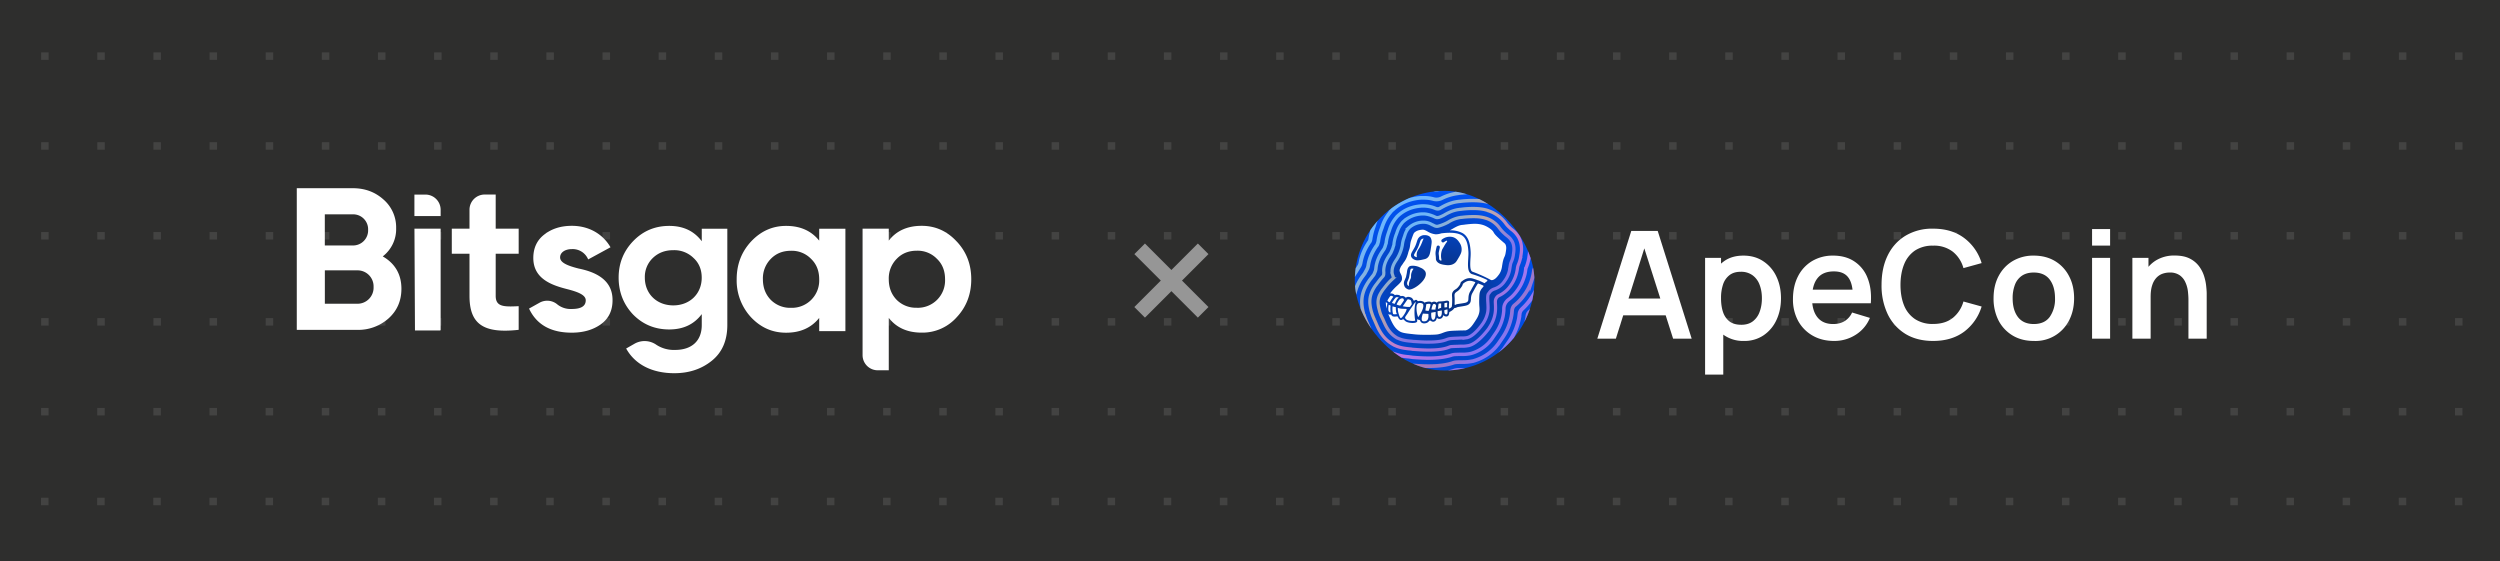 <svg fill="none" xmlns="http://www.w3.org/2000/svg" viewBox="0 0 668 150"><rect x="0" y="0" width="668" height="150" fill="#808080" stroke="none"/><g clip-path="url(#a)"><path fill="#2E2E2D" d="M0 0h668v150H0z"/><path fill-rule="evenodd" clip-rule="evenodd" d="M-182 14h-2v2h2v-2Zm15 0h-2v2h2v-2Zm13 0h2v2h-2v-2Zm17 0h-2v2h2v-2Zm13 0h2v2h-2v-2Zm17 0h-2v2h2v-2Zm13 0h2v2h-2v-2Zm17 0h-2v2h2v-2Zm13 0h2v2h-2v-2Zm17 0h-2v2h2v-2Zm13 0h2v2h-2v-2Zm17 0h-2v2h2v-2Zm13 0h2v2h-2v-2Zm17 0h-2v2h2v-2Zm13 0h2v2h-2v-2Zm17 0h-2v2h2v-2Zm13 0h2v2h-2v-2Zm17 0h-2v2h2v-2Zm13 0h2v2h-2v-2Zm17 0h-2v2h2v-2Zm13 0h2v2h-2v-2Zm17 0h-2v2h2v-2Zm13 0h2v2h-2v-2Zm17 0h-2v2h2v-2Zm13 0h2v2h-2v-2Zm17 0h-2v2h2v-2Zm13 0h2v2h-2v-2Zm17 0h-2v2h2v-2Zm13 0h2v2h-2v-2Zm17 0h-2v2h2v-2Zm13 0h2v2h-2v-2Zm17 0h-2v2h2v-2Zm13 0h2v2h-2v-2Zm17 0h-2v2h2v-2Zm13 0h2v2h-2v-2Zm17 0h-2v2h2v-2Zm13 0h2v2h-2v-2Zm17 0h-2v2h2v-2Zm13 0h2v2h-2v-2Zm17 0h-2v2h2v-2Zm13 0h2v2h-2v-2Zm17 0h-2v2h2v-2Zm13 0h2v2h-2v-2Zm17 0h-2v2h2v-2Zm13 0h2v2h-2v-2Zm17 0h-2v2h2v-2Zm13 0h2v2h-2v-2Zm17 0h-2v2h2v-2Zm13 0h2v2h-2v-2Zm17 0h-2v2h2v-2Zm13 0h2v2h-2v-2Zm17 0h-2v2h2v-2Zm13 0h2v2h-2v-2Zm17 0h-2v2h2v-2Zm13 0h2v2h-2v-2Zm17 0h-2v2h2v-2Zm13 0h2v2h-2v-2Zm17 0h-2v2h2v-2Zm13 0h2v2h-2v-2Zm17 0h-2v2h2v-2Zm13 0h2v2h-2v-2Zm17 0h-2v2h2v-2Zm13 0h2v2h-2v-2Zm17 0h-2v2h2v-2Zm13 0h2v2h-2v-2Zm17 0h-2v2h2v-2Zm13 0h2v2h-2v-2Zm17 0h-2v2h2v-2Zm13 0h2v2h-2v-2Zm17 0h-2v2h2v-2ZM-182 38h-2v2h2v-2Zm15 0h-2v2h2v-2Zm13 0h2v2h-2v-2Zm17 0h-2v2h2v-2Zm13 0h2v2h-2v-2Zm17 0h-2v2h2v-2Zm13 0h2v2h-2v-2Zm17 0h-2v2h2v-2Zm13 0h2v2h-2v-2Zm17 0h-2v2h2v-2Zm13 0h2v2h-2v-2Zm17 0h-2v2h2v-2Zm13 0h2v2h-2v-2Zm17 0h-2v2h2v-2Zm13 0h2v2h-2v-2Zm17 0h-2v2h2v-2Zm13 0h2v2h-2v-2Zm17 0h-2v2h2v-2Zm13 0h2v2h-2v-2Zm17 0h-2v2h2v-2Zm13 0h2v2h-2v-2Zm17 0h-2v2h2v-2Zm13 0h2v2h-2v-2Zm17 0h-2v2h2v-2Zm13 0h2v2h-2v-2Zm17 0h-2v2h2v-2Zm13 0h2v2h-2v-2Zm17 0h-2v2h2v-2Zm13 0h2v2h-2v-2Zm17 0h-2v2h2v-2Zm13 0h2v2h-2v-2Zm17 0h-2v2h2v-2Zm13 0h2v2h-2v-2Zm17 0h-2v2h2v-2Zm13 0h2v2h-2v-2Zm17 0h-2v2h2v-2Zm13 0h2v2h-2v-2Zm17 0h-2v2h2v-2Zm13 0h2v2h-2v-2Zm17 0h-2v2h2v-2Zm13 0h2v2h-2v-2Zm17 0h-2v2h2v-2Zm13 0h2v2h-2v-2Zm17 0h-2v2h2v-2Zm13 0h2v2h-2v-2Zm17 0h-2v2h2v-2Zm13 0h2v2h-2v-2Zm17 0h-2v2h2v-2Zm13 0h2v2h-2v-2Zm17 0h-2v2h2v-2Zm13 0h2v2h-2v-2Zm17 0h-2v2h2v-2Zm13 0h2v2h-2v-2Zm17 0h-2v2h2v-2Zm13 0h2v2h-2v-2Zm17 0h-2v2h2v-2Zm13 0h2v2h-2v-2Zm17 0h-2v2h2v-2Zm13 0h2v2h-2v-2Zm17 0h-2v2h2v-2Zm13 0h2v2h-2v-2Zm17 0h-2v2h2v-2Zm13 0h2v2h-2v-2Zm17 0h-2v2h2v-2Zm13 0h2v2h-2v-2Zm17 0h-2v2h2v-2Zm13 0h2v2h-2v-2Zm17 0h-2v2h2v-2Zm13 0h2v2h-2v-2Zm17 0h-2v2h2v-2ZM-184 62h2v2h-2v-2Zm15 0h2v2h-2v-2Zm17 0h-2v2h2v-2Zm13 0h2v2h-2v-2Zm17 0h-2v2h2v-2Zm13 0h2v2h-2v-2Zm17 0h-2v2h2v-2Zm13 0h2v2h-2v-2Zm17 0h-2v2h2v-2Zm13 0h2v2h-2v-2Zm17 0h-2v2h2v-2Zm13 0h2v2h-2v-2Zm17 0h-2v2h2v-2Zm13 0h2v2h-2v-2Zm17 0h-2v2h2v-2Zm13 0h2v2h-2v-2Zm17 0h-2v2h2v-2Zm13 0h2v2h-2v-2Zm17 0h-2v2h2v-2Zm13 0h2v2h-2v-2Zm17 0h-2v2h2v-2Zm13 0h2v2h-2v-2Zm17 0h-2v2h2v-2Zm13 0h2v2h-2v-2Zm17 0h-2v2h2v-2Zm13 0h2v2h-2v-2Zm17 0h-2v2h2v-2Zm13 0h2v2h-2v-2Zm17 0h-2v2h2v-2Zm13 0h2v2h-2v-2Zm17 0h-2v2h2v-2Zm13 0h2v2h-2v-2Zm17 0h-2v2h2v-2Zm13 0h2v2h-2v-2Zm17 0h-2v2h2v-2Zm13 0h2v2h-2v-2Zm17 0h-2v2h2v-2Zm13 0h2v2h-2v-2Zm17 0h-2v2h2v-2Zm13 0h2v2h-2v-2Zm17 0h-2v2h2v-2Zm13 0h2v2h-2v-2Zm17 0h-2v2h2v-2Zm13 0h2v2h-2v-2Zm17 0h-2v2h2v-2Zm13 0h2v2h-2v-2Zm17 0h-2v2h2v-2Zm13 0h2v2h-2v-2Zm17 0h-2v2h2v-2Zm13 0h2v2h-2v-2Zm17 0h-2v2h2v-2Zm13 0h2v2h-2v-2Zm17 0h-2v2h2v-2Zm13 0h2v2h-2v-2Zm17 0h-2v2h2v-2Zm13 0h2v2h-2v-2Zm17 0h-2v2h2v-2Zm13 0h2v2h-2v-2Zm17 0h-2v2h2v-2Zm13 0h2v2h-2v-2Zm17 0h-2v2h2v-2Zm13 0h2v2h-2v-2Zm17 0h-2v2h2v-2Zm13 0h2v2h-2v-2Zm17 0h-2v2h2v-2Zm13 0h2v2h-2v-2Zm17 0h-2v2h2v-2Zm13 0h2v2h-2v-2Zm17 0h-2v2h2v-2Zm13 0h2v2h-2v-2ZM-182 85h-2v2h2v-2Zm15 0h-2v2h2v-2Zm13 0h2v2h-2v-2Zm17 0h-2v2h2v-2Zm13 0h2v2h-2v-2Zm17 0h-2v2h2v-2Zm13 0h2v2h-2v-2Zm17 0h-2v2h2v-2Zm13 0h2v2h-2v-2Zm17 0h-2v2h2v-2Zm13 0h2v2h-2v-2Zm17 0h-2v2h2v-2Zm13 0h2v2h-2v-2Zm17 0h-2v2h2v-2Zm13 0h2v2h-2v-2Zm17 0h-2v2h2v-2Zm13 0h2v2h-2v-2Zm17 0h-2v2h2v-2Zm13 0h2v2h-2v-2Zm17 0h-2v2h2v-2Zm13 0h2v2h-2v-2Zm17 0h-2v2h2v-2Zm13 0h2v2h-2v-2Zm17 0h-2v2h2v-2Zm13 0h2v2h-2v-2Zm17 0h-2v2h2v-2Zm13 0h2v2h-2v-2Zm17 0h-2v2h2v-2Zm13 0h2v2h-2v-2Zm17 0h-2v2h2v-2Zm13 0h2v2h-2v-2Zm17 0h-2v2h2v-2Zm13 0h2v2h-2v-2Zm17 0h-2v2h2v-2Zm13 0h2v2h-2v-2Zm17 0h-2v2h2v-2Zm13 0h2v2h-2v-2Zm17 0h-2v2h2v-2Zm13 0h2v2h-2v-2Zm17 0h-2v2h2v-2Zm13 0h2v2h-2v-2Zm17 0h-2v2h2v-2Zm13 0h2v2h-2v-2Zm17 0h-2v2h2v-2Zm13 0h2v2h-2v-2Zm17 0h-2v2h2v-2Zm13 0h2v2h-2v-2Zm17 0h-2v2h2v-2Zm13 0h2v2h-2v-2Zm17 0h-2v2h2v-2Zm13 0h2v2h-2v-2Zm17 0h-2v2h2v-2Zm13 0h2v2h-2v-2Zm17 0h-2v2h2v-2Zm13 0h2v2h-2v-2Zm17 0h-2v2h2v-2Zm13 0h2v2h-2v-2Zm17 0h-2v2h2v-2Zm13 0h2v2h-2v-2Zm17 0h-2v2h2v-2Zm13 0h2v2h-2v-2Zm17 0h-2v2h2v-2Zm13 0h2v2h-2v-2Zm17 0h-2v2h2v-2Zm13 0h2v2h-2v-2Zm17 0h-2v2h2v-2Zm13 0h2v2h-2v-2Zm17 0h-2v2h2v-2Zm13 0h2v2h-2v-2Zm17 0h-2v2h2v-2Zm-1037 24h2v2h-2v-2Zm15 0h2v2h-2v-2Zm17 0h-2v2h2v-2Zm13 0h2v2h-2v-2Zm17 0h-2v2h2v-2Zm13 0h2v2h-2v-2Zm17 0h-2v2h2v-2Zm13 0h2v2h-2v-2Zm17 0h-2v2h2v-2Zm13 0h2v2h-2v-2Zm17 0h-2v2h2v-2Zm13 0h2v2h-2v-2Zm17 0h-2v2h2v-2Zm13 0h2v2h-2v-2Zm17 0h-2v2h2v-2Zm13 0h2v2h-2v-2Zm17 0h-2v2h2v-2Zm13 0h2v2h-2v-2Zm17 0h-2v2h2v-2Zm13 0h2v2h-2v-2Zm17 0h-2v2h2v-2Zm13 0h2v2h-2v-2Zm17 0h-2v2h2v-2Zm13 0h2v2h-2v-2Zm17 0h-2v2h2v-2Zm13 0h2v2h-2v-2Zm17 0h-2v2h2v-2Zm13 0h2v2h-2v-2Zm17 0h-2v2h2v-2Zm13 0h2v2h-2v-2Zm17 0h-2v2h2v-2Zm13 0h2v2h-2v-2Zm17 0h-2v2h2v-2Zm13 0h2v2h-2v-2Zm17 0h-2v2h2v-2Zm13 0h2v2h-2v-2Zm17 0h-2v2h2v-2Zm13 0h2v2h-2v-2Zm17 0h-2v2h2v-2Zm13 0h2v2h-2v-2Zm17 0h-2v2h2v-2Zm13 0h2v2h-2v-2Zm17 0h-2v2h2v-2Zm13 0h2v2h-2v-2Zm17 0h-2v2h2v-2Zm13 0h2v2h-2v-2Zm17 0h-2v2h2v-2Zm13 0h2v2h-2v-2Zm17 0h-2v2h2v-2Zm13 0h2v2h-2v-2Zm17 0h-2v2h2v-2Zm13 0h2v2h-2v-2Zm17 0h-2v2h2v-2Zm13 0h2v2h-2v-2Zm17 0h-2v2h2v-2Zm13 0h2v2h-2v-2Zm17 0h-2v2h2v-2Zm13 0h2v2h-2v-2Zm17 0h-2v2h2v-2Zm13 0h2v2h-2v-2Zm17 0h-2v2h2v-2Zm13 0h2v2h-2v-2Zm17 0h-2v2h2v-2Zm13 0h2v2h-2v-2Zm17 0h-2v2h2v-2Zm13 0h2v2h-2v-2Zm17 0h-2v2h2v-2Zm13 0h2v2h-2v-2Zm17 0h-2v2h2v-2Zm13 0h2v2h-2v-2Zm-1033 24h-2v2h2v-2Zm15 0h-2v2h2v-2Zm13 0h2v2h-2v-2Zm17 0h-2v2h2v-2Zm13 0h2v2h-2v-2Zm17 0h-2v2h2v-2Zm13 0h2v2h-2v-2Zm17 0h-2v2h2v-2Zm13 0h2v2h-2v-2Zm17 0h-2v2h2v-2Zm13 0h2v2h-2v-2Zm17 0h-2v2h2v-2Zm13 0h2v2h-2v-2Zm17 0h-2v2h2v-2Zm13 0h2v2h-2v-2Zm17 0h-2v2h2v-2Zm13 0h2v2h-2v-2Zm17 0h-2v2h2v-2Zm13 0h2v2h-2v-2Zm17 0h-2v2h2v-2Zm13 0h2v2h-2v-2Zm17 0h-2v2h2v-2Zm13 0h2v2h-2v-2Zm17 0h-2v2h2v-2Zm13 0h2v2h-2v-2Zm17 0h-2v2h2v-2Zm13 0h2v2h-2v-2Zm17 0h-2v2h2v-2Zm13 0h2v2h-2v-2Zm17 0h-2v2h2v-2Zm13 0h2v2h-2v-2Zm17 0h-2v2h2v-2Zm13 0h2v2h-2v-2Zm17 0h-2v2h2v-2Zm13 0h2v2h-2v-2Zm17 0h-2v2h2v-2Zm13 0h2v2h-2v-2Zm17 0h-2v2h2v-2Zm13 0h2v2h-2v-2Zm17 0h-2v2h2v-2Zm13 0h2v2h-2v-2Zm17 0h-2v2h2v-2Zm13 0h2v2h-2v-2Zm17 0h-2v2h2v-2Zm13 0h2v2h-2v-2Zm17 0h-2v2h2v-2Zm13 0h2v2h-2v-2Zm17 0h-2v2h2v-2Zm13 0h2v2h-2v-2Zm17 0h-2v2h2v-2Zm13 0h2v2h-2v-2Zm17 0h-2v2h2v-2Zm13 0h2v2h-2v-2Zm17 0h-2v2h2v-2Zm13 0h2v2h-2v-2Zm17 0h-2v2h2v-2Zm13 0h2v2h-2v-2Zm17 0h-2v2h2v-2Zm13 0h2v2h-2v-2Zm17 0h-2v2h2v-2Zm13 0h2v2h-2v-2Zm17 0h-2v2h2v-2Zm13 0h2v2h-2v-2Zm17 0h-2v2h2v-2Zm13 0h2v2h-2v-2Zm17 0h-2v2h2v-2Zm13 0h2v2h-2v-2Zm17 0h-2v2h2v-2Zm13 0h2v2h-2v-2Zm17 0h-2v2h2v-2Z" fill="#434342"/><path fill-rule="evenodd" clip-rule="evenodd" d="M107.26 77.16c0 3.2-1.14 5.84-3.42 7.9a12.14 12.14 0 0 1-8.42 3.08H79.3V50.29h14.98c3.26 0 5.97 1.03 8.2 3.03a9.83 9.83 0 0 1 3.37 7.63 9.2 9.2 0 0 1-3.58 7.56c3.3 1.9 4.99 4.81 4.99 8.65Zm-20.47-19.9v8.33h7.5a4.02 4.02 0 0 0 4.07-4.16 3.99 3.99 0 0 0-4.08-4.16H86.8Zm8.63 23.9a4.3 4.3 0 0 0 4.4-4.48 4.28 4.28 0 0 0-4.4-4.44H86.8v8.92h8.63ZM117.66 88.3h-6.78l-.14-27.2h7v27.03l-.08.16ZM110.73 57.74v-5.75h2.94a4.07 4.07 0 0 1 4.07 4.06v1.69h-7ZM154.6 71.75c3.97.81 9.13 2.7 9.07 8.49 0 2.75-1.03 4.92-3.15 6.43-2.06 1.46-4.67 2.22-7.76 2.22-5.6 0-9.4-2.16-11.4-6.44l2.87-1.6a4.2 4.2 0 0 1 4.75.54 5.7 5.7 0 0 0 3.78 1.17c2.5 0 3.75-.76 3.75-2.32 0-1.46-2.18-2.27-4.95-2.98-4.02-1.02-9.06-2.7-9.06-8.32 0-2.65.97-4.76 2.93-6.27 2-1.57 4.45-2.33 7.38-2.33 4.4 0 8.2 2.06 10.32 5.73l-5.97 3.25a4.48 4.48 0 0 0-4.35-2.76c-1.79 0-3.15.87-3.15 2.22 0 1.46 2.18 2.27 4.94 2.97ZM187.5 61.11h6.84v25.74c0 4.16-1.4 7.35-4.18 9.57-2.76 2.21-6.08 3.3-9.98 3.3-5.87 0-10.48-2.28-12.87-6.6l2.24-1.28a5.46 5.46 0 0 1 5.83.29 8.55 8.55 0 0 0 5.01 1.37c4.4 0 7.12-2.38 7.12-6.65v-2.92c-2.07 2.75-4.95 4.1-8.7 4.1-3.85 0-7.05-1.35-9.66-4-2.55-2.7-3.85-6-3.85-9.84 0-3.83 1.3-7.08 3.9-9.78 2.61-2.7 5.82-4.05 9.62-4.05 3.74 0 6.62 1.35 8.69 4.1v-3.35Zm-2.17 7.84a7.34 7.34 0 0 0-5.43-2.1c-2.22 0-4.02.7-5.48 2.1a7 7 0 0 0-2.12 5.24c0 4.33 3.2 7.41 7.6 7.41 4.4 0 7.6-3.08 7.6-7.4 0-2.11-.7-3.9-2.17-5.25ZM218.89 61.11h7v27.37h-7v-3.53c-2.12 2.65-5.05 3.95-8.85 3.95-3.64 0-6.73-1.35-9.34-4.1a14.46 14.46 0 0 1-3.86-10.17c0-4 1.3-7.35 3.86-10.11 2.6-2.76 5.7-4.16 9.34-4.16 3.8 0 6.73 1.3 8.85 3.94v-3.19Zm-7.55 21.14a7.3 7.3 0 0 0 7.55-7.62c0-2.22-.71-4.06-2.17-5.46a7.14 7.14 0 0 0-5.38-2.16c-2.17 0-3.96.7-5.38 2.16a7.4 7.4 0 0 0-2.11 5.46c0 2.22.7 4.05 2.12 5.51a7.3 7.3 0 0 0 5.37 2.11ZM255.61 64.5c2.61 2.76 3.91 6.11 3.91 10.12 0 4-1.3 7.4-3.9 10.16a12.27 12.27 0 0 1-9.34 4.1c-3.8 0-6.74-1.3-8.8-3.94v14h-2.94a4.05 4.05 0 0 1-4.06-4.04V61.1h7v3.19c2.06-2.65 5-3.95 8.8-3.95 3.63 0 6.78 1.4 9.33 4.17Zm-10.64 17.74a7.3 7.3 0 0 0 7.55-7.62c0-2.22-.7-4.06-2.17-5.46a7.14 7.14 0 0 0-5.38-2.17c-2.17 0-3.96.7-5.37 2.17a7.4 7.4 0 0 0-2.12 5.46c0 2.21.7 4.05 2.12 5.51a7.3 7.3 0 0 0 5.37 2.1ZM132.45 51.98h-2.94a4.06 4.06 0 0 0-4.06 4.05v5.07h-4.73v6.7h4.73v11.25c0 7.4 3.52 10.16 13.14 9.08v-6.32c-4.02.21-6.14.16-6.14-2.76V67.8h6.14v-6.7h-6.14v-9.12Z" fill="#fff"/><path d="m322.9 67.9-2.83-2.83-7.07 7.07-7.07-7.07-2.83 2.83 7.07 7.07-7.07 7.07 2.83 2.83L313 77.8l7.07 7.07 2.83-2.83-7.07-7.07 7.07-7.07Z" fill="#969696"/><g clip-path="url(#b)"><path d="M410 75a24 24 0 1 0-48 0 24 24 0 0 0 48 0Z" fill="url(#c)"/><path d="M402.32 67.5c-.1.6-.2.88-.36 1.19-.16.36-.31.75-.47 1.58l-.13.77v.03c-.05.34-.08.57-.2.96-.1.33-.29.88-.73 1.44-.36.47-.96 1.27-1.76 1.38-.07 0-.2 0-.28-.03a37.49 37.49 0 0 0-4.89-2.2c-.78-.23-.67-1.94-.6-3.44.06-.67.08-1.32.06-1.86-.1-1.91-.44-3.98-2.1-5a6.87 6.87 0 0 0-3.49-.77c.23-.1.47-.26.75-.41.73-.42 1.6-.93 2.5-1.04.3-.02.58-.05.86-.1 1.79-.2 3.34-.39 4.97.18.75.26 2.25 1.09 2.64 1.89.28.54.75.98 1.65 1.84l1.04.9c.33.26.38.34.49.52.3.62.2 1.27.05 2.17ZM394.07 75.34c.1.02.15.15.08.25-.24.37-.52.88-.86 1.48-.15.28-.3.57-.44.78-.44.75-.46 1.4-.49 1.88-.02.55-.05.78-.39.99-.25.18-.54.23-2.4.51-.34.05-.47.1-.6.18-.02.03-.07.03-.1.06-.1.05-.2-.06-.2-.16.02-.26.02-.6.02-1.03v-.08c0-.36 0-.67-.03-.9-.02-.47-.02-.68.1-.89.16-.25.3-.33.47-.46.29-.18.67-.42 1.22-1.2.3-.4.36-.64.41-.82.03-.08.03-.1.26-.28.23-.18.98-.75 1.94-.6.31.05.65.16 1 .29ZM386.65 83.92c-.05.05-.08.08-.16.08-.2 0-.34-.05-.41-.16-.18-.23-.16-.7-.13-.98l.8-.2c.05.43.08 1.03-.1 1.26ZM386.7 81.08c-.03.1-.03.23-.03.39v.59c-.26.08-.46.08-.72.08V81.47c0-.16 0-.4.02-.47.08 0 .16-.03.24-.05.15-.03.39-.08.51-.05 0 .05 0 .13-.02.18ZM385.25 83.69c-.03.41-.15.9-.54.98-.18.03-.26-.02-.31-.08-.26-.23-.29-.95-.26-1.47.18 0 .39-.03.65-.08.15-.02.3-.07.43-.1.03.2.06.47.03.75ZM385.07 82.24l-.85.31c.05-.33.1-.8.13-1.11.02-.2.07-.28.1-.31 0 0 .02-.03.05-.03h.05l.55-.02c-.03.26-.03.83-.03 1.16ZM383.67 81.98c-.05.13-.1.5-.13.75l-1.06-.02c.05-.34.16-.68.23-.93.1-.26.19-.47.29-.52.1-.05.34-.08.5.05.22.16.28.39.17.67ZM383.29 85.27c-.08.1-.19.18-.29.18-.13.02-.2-.03-.28-.08-.34-.31-.32-1.32-.29-1.81.44-.1.93-.18 1.17-.2 0 .38.02 1.44-.31 1.9ZM381.89 82.66c-.05.12-.1.25-.13.38-.13.06-.52 0-.9-.07l.25-1.69c.44-.12.96-.15 1.06-.02.18.18-.15 1.03-.28 1.4ZM381.4 85.5c-.21.26-.52.39-.96.36-.31 0-.41-.13-.47-.2-.23-.4 0-1.3.24-1.87l1.44.08c.03.1.03.23.03.36.03.44-.03.96-.28 1.27Z" fill="#fff"/><path d="M393.4 73.27c-1.32-.36-1.2-2.28-1.09-4.14.03-.65.08-1.27.05-1.79-.1-1.73-.39-3.62-1.78-4.47-1.5-.9-3.96-.7-5.46-.52a4.8 4.8 0 0 1-1.47.26 5.15 5.15 0 0 1-2.2-.75c-.47-.26-.88-.49-1.3-.49h-.05c-1.16.08-1.7.36-2.2.8-.12.1-.28.42-.77 1.84-.26.72-.28 1.11-.34 1.47-.05.34-.07.7-.26 1.24-.13.37-.23.68-.3.99-.24.8-.45 1.45-1.01 2.22-.08.08-.16.23-.26.36-.13.21-.29.47-.52.75-.16.21-.5.99-.47 1.22.03.39.16.62.29.88.13.26.3.57.34 1v.08c.05.68-.06 1.01-1.32 2.15-.8.72-1.4 1.42-1.79 1.94-.02.05 0 .1.08.1h.26c.3.03.62.16.82.4.03.04.1.04.16.02.2-.08.44-.08.65-.05.26.02.54.1.72.28a.2.2 0 0 0 .2.05c.22-.05.45-.05.65.03.16.05.32.15.42.28.08.08.2.1.3.05l.22-.1c.28-.1.59-.05.85.05.13.05.26.08.39.18.2.16.36.37.44.6.05.13.23.18.33.08.21-.16.37-.19.52-.13.08.02.13.07.18.15.08.1.2.2.31.16.44-.13.96-.05 1.35.15a.9.9 0 0 1 .36.34v-.08c0-.03.02-.05.05-.08l.08-.02c.2-.08 1.3-.4 1.7.05.03.02.06.02.08 0 .05-.05.1-.1.13-.1.29-.16.75-.19 1.06.1.05.05.16.02.2-.03a.2.2 0 0 1 .11-.1c.1-.1.26-.13.42-.13l.6-.03c.15 0 .61-.05.74-.07h.03a.8.8 0 0 0 .2-.05c.29-.06.62-.13.88 0 .26.12.24.4.21.67l-.03.3v.16c0 .24 0 .44-.02.6l.02.13v.02c.03.1.16.18.24.1.2-.12.41-.28.49-.38v-.03l.05-.18c.03-.23.08-.67.08-1.58v-.1c0-.34 0-.62-.03-.85-.02-.5-.05-.88.2-1.27.24-.39.47-.52.7-.67.26-.16.55-.34 1.04-1.01.23-.34.26-.47.29-.57.05-.26.13-.41.51-.67.31-.24 1.22-.93 2.46-.73.41.08 1.06.29 1.73.55l.08.02h.03c.6.24 1.13.5 1.52.7.08.05.18.03.26-.05.13-.16.26-.23.39-.34l.13-.07c.02 0 .02-.03.02-.03.1-.08.1-.29-.02-.34a25.36 25.36 0 0 0-3.93-1.52Zm-12.47.39c-.41 1.75-3.15 3.72-4.4 3.72h-.07c-.03 0-.06 0-.08-.03h-.05a2.06 2.06 0 0 1-.78-.46 1.35 1.35 0 0 1-.33-.55l-.03-.1a1.8 1.8 0 0 1 .1-1.3c.03-.07.08-.15.1-.22 0-.03.03-.06.03-.08l.08-.18c.03-.1.08-.18.1-.24l.03-.07c.08-.21.08-.29.1-.37l.05-.25c.08-.34.13-.62.16-.86.05-.44.13-.83.36-1.19l.13-.15.05-.05.05-.06c.06-.05.13-.07.19-.1l.07-.03c.06-.02.1-.02.16-.05a4.37 4.37 0 0 1 2.3.34c.03 0 .03.03.05.03l.1.05c.06.02.08.02.13.05l.16.08.05.02a2.25 2.25 0 0 1 .67.44c.03.03.06.03.06.05l.05.06c.54.46.51 1.1.41 1.5Zm1.3-6.7-.06.3c-.13.73-.41 1.71-1.45 1.97-1 .24-1.24.29-1.94.34h-.05c-.51 0-1.52-.34-1.7-1.14-.1-.52.13-.9.49-1.52l.2-.34c.52-.85.7-1.48.86-1.97.15-.49.28-.88.62-1.21.08-.08.15-.16.26-.2.05-.06.13-.09.2-.14l.31-.13c.24-.08.5-.1.73-.1.49 0 .98.13 1.32.41.15.13.38.36.51 1.11.06.4-.05 1.1-.3 2.62Zm7.42 2.07c-.37.62-.55.95-.86 1.21-.62.52-1.32.62-1.91.62-.41 0-.78-.08-1-.1-.63-.1-1.74-.31-2.13-1.22-.08-.18-.08-.28-.08-.44 0-.13 0-.38-.07-.93v-.02a3.5 3.5 0 0 1 0-.9v-.06c.2-1.09.28-1.24.3-1.35.1-.2.37-.3.6-.18.2.1.28.37.2.57l-.25 1.14v.05c-.05.24-.03.42 0 .65v.02c.08.63.08.88.08 1.04v.1c.07.18.23.29.41.4.13.04.26-.06.23-.19a4.68 4.68 0 0 1 .18-2.77l.55-.95a.2.2 0 0 0 .05-.1c.02-.03.02-.06.05-.09l.26-.4c0-.04.02-.04.02-.06l.03-.03c.03-.02.03-.05.05-.07 0 0 0-.03.03-.03l.02-.03c0-.02.03-.02.03-.05.08-.1.16-.2.2-.3.11-.14-.02-.3-.15-.24-.36.15-.6.34-.64.36a.43.43 0 0 1-.63-.08.43.43 0 0 1 .08-.62 3.4 3.4 0 0 1 2.85-.64c1.03.28 1.55 1.08 1.75 1.37.16.23.68.95.65 1.99 0 .75-.3 1.32-.9 2.33Z" fill="#fff"/><path d="m380.39 63.72-.26.62c-.2.55-.47 1.17-.6 1.4-.2.39-.36.65-.49.83-.15.23-.26.41-.36.67a2.8 2.8 0 0 0-.08 1.48c-.28-.03-.72-.21-.77-.47-.03-.18.07-.36.38-.9l.21-.34a9.3 9.3 0 0 0 .93-2.15c.18-.54.26-.77.55-.98.18-.08.33-.13.49-.16ZM379.85 83.28a8.95 8.95 0 0 1-.91 1.47 6.57 6.57 0 0 1-.44-2.69v-.08c.03-.3.1-.57.26-.8.1-.15.36-.23.64-.23.21 0 .45.05.65.15.1.06.26.18.26.52.05.47-.18 1.09-.46 1.66Z" fill="#fff"/><path d="M396.4 76.37c.02.03.02.05.02.08-.07.18-.2.3-.33.46-.16.18-.34.4-.5.73-.23.46-.3.88-.33 1.96-.05 1.27 0 1.97.05 2.49.03.49.05.8-.03 1.29-.18.98-.59 1.63-1.13 2.46-.68 1.03-1.35 2.1-2.49 2.43-.1.02-.1.02-.41.02-.26 0-.7 0-1.5.03-1.5.05-2.25.08-2.87.2-.67.14-1 .29-1.37.42-.31.13-.6.23-1.14.36-.34.08-.83.13-2.5.16-1.77 0-2.83 0-4.2-.16-1.91-.2-2.87-.33-3.52-.67-1.5-.8-2.14-2.25-3.18-4.63 0-.03.03-.05.06-.05l.15.08c.05.02.1.02.13.02.1.03.2.03.31 0 .03 0 .03 0 .05-.02.03 0 .05 0 .05.02.08.18.18.34.37.44.18.1.38.1.56.1.21 0 .42-.02.63-.05.1 0 .2.05.25.13.19.47.42.78.78.83h.08c.08 0 .2-.03.36-.13.13-.1.34-.03.44.1.08.13.18.21.28.29.37.36 1.25.54 1.97.54.39 0 .75-.05.96-.15.3-.16.3-.37.28-.47l-.08-.49c0-.03.03-.03.03 0 .05.1.1.2.23.23h.05c.21 0 .52.08.57.26.03.1.08.18.13.29.13.18.36.4.85.44h.03c.57 0 1.01-.19 1.3-.55l.05-.08c.1-.15.41-.15.54-.02.15.13.33.2.54.2h.1a.91.91 0 0 0 .65-.38c.1-.16.18-.34.23-.55.03-.05.1-.07.16-.02.1.1.29.2.54.2.05 0 .13 0 .21-.02.5-.1.75-.52.85-.96 0-.02.03-.02.03 0 .13.16.36.34.75.34h.05c.2 0 .39-.1.52-.26.15-.2.2-.52.23-.8 0-.08.05-.16.16-.2.41-.19.93-.58 1.08-.84 0 0 0-.02.03-.02.02-.08.1-.13.15-.13.34-.05.47-.13.6-.18.1-.05.18-.08.44-.13 1.89-.29 2.25-.36 2.66-.62.62-.42.65-.98.67-1.53.03-.46.06-.98.42-1.6l.44-.8c.28-.52.67-1.24.96-1.63.05-.08.15-.1.23-.05.64.23 1.21.49 1.32.6Z" fill="#fff"/><path d="M378.03 82c-.07.66-.13 1.53-.02 2.67.02.31.08.65.13.98-.08.06-.36.13-.83.1-.67-.02-1.35-.17-1.55-.4l-.03-.03c-.15-.13-.28-.23-.28-.47 0-.07.02-.15.1-.28.05-.05.1-.13.16-.23.1-.16.25-.34.41-.6.44-.72.6-.96.8-1.24l.05-.08c.13-.15.26-.36.5-.7.15-.23.28-.44.4-.6.19-.25.32-.38.4-.46 0 .1-.03.26-.06.42-.1.3-.15.6-.18.93ZM377.7 71.82c0 .02 0 .02 0 0-.1.13-.2.28-.34.54-.33.73-.33 1.14-.33 1.48 0 .18 0 .3-.06.46-.02.1-.07.23-.15.36-.18.44-.44 1.01-.34 1.79a1.63 1.63 0 0 1-.44-.34l-.02-.13c-.05-.23-.08-.39.05-.75.41-.93.46-1.16.49-1.42 0-.05.03-.1.03-.18.07-.36.13-.67.15-.93.05-.39.1-.65.23-.83.06-.08.18-.1.37-.1.07 0 .15 0 .26.02h.02l.08.03ZM377.18 81.05a2.13 2.13 0 0 0-.15-.67s-.03-.05-.03-.08c-.03-.02-.03-.05-.05-.08l-.03-.02c-.02-.03-.02-.03-.05-.03l-.02-.02c-.03 0-.03-.03-.06-.03h-.02c-.13-.05-.26-.1-.42-.13h-.13c-.02 0-.05.03-.1.03-.02 0-.02.02-.05.02l-.03.03-.05.05-.02.03v.02l-.16.23c-.13.19-.26.4-.39.57l-.36.52-.2.29c0 .02-.03.02-.03.05.07.02.15.02.23.05l.52.08c.36.05.75.07 1.11.05h.05l.34-.5c.07-.1.15-.2.2-.3-.07-.03-.1-.1-.1-.16ZM375.86 82.58c-.02.28-.33 1-.83 1.7-.4.57-.67.73-.72.73-.2-.03-.39-.52-.54-1.01-.06-.2-.13-.39-.16-.57-.1-.36-.13-.88-.1-1.19.41.23 1.14.29 2.17.29.05.02.13.02.18.05ZM375.14 80.25l-.54.8-.29.39-.18.23c-.16-.02-.28-.08-.44-.1-.13-.03-.23-.08-.36-.13-.03 0-.05-.03-.08-.03-.03-.02-.05-.07-.08-.1l.13-.26.26-.46c.15-.26.34-.55.62-.73.03 0 .03-.02.05-.02.1-.06.21-.1.34-.13h.21l.1.02s.02 0 .02.03c.03.02.06.02.08.05-.05-.03.05.08.05.05.06.16.08.23.1.39ZM373.74 79.5c-.34.26-.57.62-.75 1l-.3.63c0 .03-.04.05-.04.05l-.28-.08c-.1-.02-.2-.07-.31-.1l-.13-.08c.1-.18.2-.36.34-.54.15-.23.33-.5.52-.7.07-.08.15-.18.23-.23a.5.5 0 0 1 .33-.03c.13 0 .26 0 .37.05-.03 0 0 .03.02.03ZM373.22 83.9l-.05.05h-.02l-.24.02c-.15 0-.3.03-.46 0a.3.3 0 0 1-.2-.07c-.06-.08-.09-.24-.11-.34-.1-.57-.1-1.14-.05-1.7.28.1.6.17.9.23-.08.51.05 1.26.1 1.47.08.1.1.23.13.34ZM372.3 79.32c-.26.3-.5.65-.7 1-.08.14-.19.3-.26.45a1.42 1.42 0 0 1-.5-.28c-.02-.03-.07-.06-.1-.08 0 0-.02 0-.02-.03.02-.08.07-.13.07-.18.06-.13.1-.23.18-.34.13-.2.26-.41.42-.62.05-.08.1-.15.2-.18.08-.03.19 0 .26 0 .16.03.31.13.44.26ZM370.3 80.69c0-.03.03-.03 0 0 .1.1.18.18.29.26.05.02.07.08.13.1v.03a6 6 0 0 0-.19 1.37 5.71 5.71 0 0 1-.23-1.76ZM371.57 81.65c-.05.38-.08.77-.05 1.16 0 .2.02.41.05.65h-.21l-.1-.05c-.05-.03-.1-.1-.16-.19-.1-.18-.13-.38-.13-.6-.02-.38.03-.8.1-1.18l.22.08c.1.05.18.1.28.13Z" fill="#fff"/><path opacity=".8" d="M381.76 101.82c-1.76 0-3.41-.1-4.81-.2l-.39-.03-.39-.06-.62-.07c-1.34-.16-3.85-.42-6.62-1.71l-.44-.2-.39-.24c-5.32-3-7.29-7.47-8.38-9.88l-.23-.52c-.54-1.1-.88-2.1-1.16-3.02l-.05-.2-.06-.22c-.77-2.74-.95-5.1-.62-7.44a15.94 15.94 0 0 1 2.75-6.73l.77-1.27c.16-.25.26-.54.34-.82.6-2.95 1.94-5.05 2.6-6.05.19-1.22.5-2.41.91-3.57l.06-.18.07-.19.05-.15c.32-.9 1.01-3 2.8-5.23l.67-.77.7-.62c1.76-1.6 3.88-2.8 6.15-3.47a16.7 16.7 0 0 1 3.93-.7h.32l.67-.02c.83 0 1.65.08 2.48.2.52.08 1.03.03 1.53-.18 1.42-.59 2.9-.98 4.42-1.19.13-.02.23-.02.33-.05l1.1-.13c.8-.07 2.04-.18 3.35-.18 2.62 0 4.87.34 6.88 1.04l.18.05.16.05a18.11 18.11 0 0 1 8.33 6.08l.07.1.24.2a15.7 15.7 0 0 1 3.7 4.15l.3.49.26.52c2.18 4.42 1.48 8.53 1.22 10.06l-.03.07c-.18 1.14-.49 2.25-.88 3.34a17.8 17.8 0 0 1-3.23 8c-.62.87-1.34 1.72-2.12 2.47-.28.26-.46.62-.52 1.01-.02.23-.07.47-.1.7a18.73 18.73 0 0 1-2.74 6.75l-1.84 2.64a16.21 16.21 0 0 1-8.04 5.56l-.78.23-.82.16c-.96.18-1.92.25-2.9.25h-.8a4 4 0 0 0-1.09.19c-2.12.67-4.45.98-7.3.98Z" stroke="url(#d)" stroke-width="1.06" stroke-miterlimit="10"/><path opacity=".8" d="M381.76 99.98c-1.68 0-3.31-.1-4.66-.2l-.3-.03-.32-.05-.67-.08a17.5 17.5 0 0 1-5.92-1.53l-.36-.18-.34-.18c-4.73-2.6-6.47-6.51-7.5-8.84l-.26-.55c-.49-.98-.8-1.9-1.06-2.74l-.05-.18-.05-.15a15.46 15.46 0 0 1-.55-6.57c.31-2.02 1.09-3.9 2.43-5.87l1.01-1.63c.19-.29.31-.62.37-.96.49-2.8 1.8-4.76 2.4-5.66l.08-.1.02-.06c0-.02.03-.05.03-.08l.1-.33c.16-1.14.44-2.28.83-3.36l.05-.16.06-.15.07-.26c.29-.86.88-2.64 2.43-4.55l.57-.68.57-.51a13.48 13.48 0 0 1 5.33-3 14.3 14.3 0 0 1 3.46-.6h.26l.57-.02c.86 0 1.68-.24 2.51-.08.65.13 1.3.05 1.89-.2 1.11-.5 2.61-.68 4.32-.91.13-.03.23-.03.3-.06.24-.02.6-.07 1.02-.1.75-.08 1.91-.15 3.18-.15 2.38 0 4.4.3 6.18.9l.15.05.13.05a15.82 15.82 0 0 1 7.4 5.4c.08.11.18.22.2.27l.03.02.29.26.02.05c1.32 1.01 2.43 2.25 3.29 3.65l.26.41.2.44c1.87 3.8 1.3 7.3 1.04 8.77l-.03.08a16.73 16.73 0 0 1-.85 3.15 16.62 16.62 0 0 1-5.15 9.8c-.39.37-.64.83-.7 1.38l-.15 1.13a16.1 16.1 0 0 1-2.49 6.03l-1.5 2.17c-1.99 2.56-4.34 4.22-7.18 5.1l-.65.2-.7.13c-.83.16-1.68.24-2.5.21h-1.17a4.6 4.6 0 0 0-1.17.2c-1.88.63-4.08.91-6.77.91Z" stroke="url(#e)" stroke-width="1.06" stroke-miterlimit="10"/><path opacity=".8" d="M381.76 97.84c-1.6 0-3.18-.1-4.5-.21l-.26-.03-.26-.02-.75-.08a15.24 15.24 0 0 1-5.25-1.34l-.28-.13-.26-.16c-4.06-2.27-5.56-5.64-6.55-7.86l-.25-.6c-.44-.88-.73-1.7-.96-2.48l-.05-.13-.03-.13a13.2 13.2 0 0 1-.49-5.64 12 12 0 0 1 2.15-5.09l.15-.2.16-.21c.1-.13.18-.26.28-.37l.6-1.1c.2-.37.33-.76.39-1.17.38-2.48 1.57-4.27 2.12-5.1.02-.05.07-.1.1-.13l.13-.18.15-.38.18-.6c.13-1.06.4-2.1.75-3.1l.06-.13.05-.13c.02-.1.08-.18.13-.36.26-.8.75-2.28 2.07-3.88l.44-.55.46-.41a11.76 11.76 0 0 1 4.53-2.56c.98-.28 1.96-.47 3-.52h.7c.88 0 1.73.1 2.58.34.73.18 1.5.1 2.17-.23a13.75 13.75 0 0 1 4.22-1.3c.1-.02.2-.02.28-.05.21-.02.55-.08.96-.1.7-.08 1.81-.16 2.97-.16 2.13 0 3.91.26 5.49.8l.1.06.1.05a13.53 13.53 0 0 1 6.47 4.73c.29.34.31.39.5.57l.22.2.08.1c.6.48 1.81 1.43 2.87 3.16l.21.34.18.34c1.58 3.18 1.09 6.07.85 7.47l-.02.08c-.16 1-.44 2.02-.85 2.97v.08c-.1.9-.32 1.81-.6 2.66a13.2 13.2 0 0 1-1.94 3.8c-.7 1.01-1.55 1.92-2.5 2.7-.24.18-.42.4-.55.67-.13.26-.2.54-.23.83-.03.56-.1 1.13-.21 1.7a14.84 14.84 0 0 1-2.2 5.33l-1.16 1.7a12.2 12.2 0 0 1-6.31 4.61l-.52.16-.57.1c-.7.13-1.42.18-2.15.18h-.95l-.6.03c-.41.02-.83.07-1.21.23-1.79.57-3.83.83-6.4.83Z" stroke="url(#f)" stroke-width=".99" stroke-miterlimit="10"/><path opacity=".8" d="M381.76 95.69c-1.53 0-3.05-.1-4.32-.2l-.18-.03-.18-.03c-.26-.02-.54-.08-.8-.1a14.1 14.1 0 0 1-4.58-1.14l-.2-.1-.21-.1c-3.44-1.95-4.71-4.8-5.64-6.86a7 7 0 0 1-.29-.65 16.4 16.4 0 0 1-.85-2.2l-.03-.1-.08-.08c-1-3.57-.61-6.07 1.35-8.94l.1-.16.1-.16c.14-.15.27-.33.4-.49.18-.23.36-.49.56-.72.13-.16.24-.34.31-.52l.24-.57c.1-.26.15-.51.18-.77.2-2.3 1.32-3.96 1.86-4.79.05-.05.1-.15.13-.18l.13-.2.05-.06c.08-.13.2-.44.31-.75.05-.2.16-.54.26-.82v-.03c.1-.96.34-1.91.67-2.82l.03-.08.02-.07.16-.47c.23-.7.62-1.89 1.68-3.2l.34-.42.33-.31c2.51-2.28 5.3-2.46 6.24-2.54h.54c1.11 0 2.2.24 3.23.68.18.07.39.1.57.1.2 0 .39-.05.57-.15.96-.55 2.69-1.56 4.91-1.81.1-.03.2-.03.29-.03l.88-.1c.67-.06 1.68-.13 2.76-.13 1.9 0 3.44.23 4.76.67l.08.02.08.03a11.46 11.46 0 0 1 5.53 4.03c.29.4.44.55.75.86l.18.15.13.16.1.08c.52.41 1.5 1.16 2.39 2.58l.15.26.13.26c1.27 2.59.85 4.91.65 6.16v.07c-.16.9-.42 1.81-.78 2.67l-.03.07-.02.08c-.03.08-.03.16-.03.23l-.02.1a9.49 9.49 0 0 1-.52 2.26 11.6 11.6 0 0 1-1.66 3.23c-.7 1-1.5 1.84-2.38 2.48-.38.29-.7.65-.93 1.09-.23.44-.33.9-.33 1.4 0 .6-.08 1.21-.18 1.8a12.18 12.18 0 0 1-1.94 4.64l-.86 1.26a10.42 10.42 0 0 1-5.43 4.11l-.1.03c-.18.05-.36.1-.54.13l-.13.03c-.6.1-1.2.15-1.79.15h-1.01l-.95.03c-.44.02-.86.1-1.27.26-1.55.46-3.44.72-5.87.72Z" stroke="url(#g)" stroke-width=".92" stroke-miterlimit="10"/><path opacity=".8" d="M381.76 93.54c-1.47 0-2.92-.1-4.16-.2h-.13l-.13-.03c-.29-.05-.6-.08-.88-.1-1.09-.13-2.43-.26-3.88-.96l-.16-.08-.13-.08c-2.82-1.57-3.88-3.95-4.7-5.87-.1-.23-.21-.46-.31-.72a13.2 13.2 0 0 1-.75-1.91l-.03-.08-.03-.08c-.82-2.95-.54-4.8 1.06-7.14l.08-.1.08-.1.39-.52c.41-.54.82-1.09 1.42-1.73.13-.13.2-.34.23-.52l.03-.6-.03-.23v-.23c.06-1.92 1.01-3.34 1.53-4.11.05-.08.13-.18.15-.24l.08-.13.08-.1c.1-.15.33-.7.54-1.19.08-.2.18-.62.31-.96.03-.1.03-.12.05-.36.08-.8.29-1.6.55-2.35l.02-.05.03-.05.2-.57c.21-.62.52-1.53 1.33-2.54l.23-.28.23-.2a7.8 7.8 0 0 1 4.94-1.97h.39c1.08 0 2.4.51 3.1.85.16.08.34.13.52.13s.36-.03.54-.08c.44-.15.85-.34 1.24-.54.88-.52 2.33-1.35 4.14-1.55.1-.03.18-.03.26-.03l.83-.1c.62-.06 1.55-.13 2.56-.13 1.63 0 2.97.18 4.06.57l.05.02.05.03a9.24 9.24 0 0 1 4.6 3.36c.31.41.55.7 1.01 1.11l.1.1.11.1c.1.11.2.19.31.27.44.33 1.19.93 1.84 2.01l.1.16.08.18c.96 1.94.65 3.78.46 4.86v.08a9.18 9.18 0 0 1-.64 2.17c-.08.18-.13.36-.18.57-.03.13-.06.26-.06.36l-.02.1a9.94 9.94 0 0 1-1.76 4.5 7.85 7.85 0 0 1-3.1 2.7c-.29.13-.55.33-.73.62-.18.26-.28.6-.3.9v.31c.04.93.12 2-.09 3.1-.33 1.82-1.1 3.03-1.68 3.94 0 0-2.64 3.67-5.04 4.42l-.26.08-.28.05c-.47.08-.93.13-1.42.13h-.49c-.11 0-.26 0-.5.02h-.1c-.93.03-1.79.06-2.05.1-.12.03-.25.06-.38.11-1.27.54-3.05.8-5.51.8Z" stroke="url(#h)" stroke-width=".86" stroke-miterlimit="10"/><path opacity=".8" d="M381.76 91.42c-1.4 0-2.8-.1-3.98-.18h-.11c-.33-.05-.64-.08-.93-.1-1-.1-2.07-.23-3.2-.75l-.08-.03-.08-.02c-2.2-1.25-3.03-3.08-3.8-4.87-.1-.25-.23-.51-.37-.77a9.62 9.62 0 0 1-.61-1.63v-.05c-.68-2.36-.5-3.55.75-5.36l.02-.05.03-.05.41-.52c.6-.77 1.11-1.45 2.28-2.53a.62.62 0 0 0 .18-.31.5.5 0 0 0-.03-.34l-.2-.6a2.18 2.18 0 0 1-.08-.56V72.4c.05-1.29.72-2.3 1.16-2.97.08-.1.13-.2.18-.28l.05-.08.05-.08a10.23 10.23 0 0 0 1.3-3.5c.08-.64.2-1.28.44-1.88v-.05c.1-.26.18-.47.23-.67.18-.55.39-1.17.96-1.87l.1-.12.1-.1a5.7 5.7 0 0 1 3.65-1.43H380.41c1.04 0 1.81.41 2.33.7l.13.05h.03c.15.08.25.15.38.2.32.16.7.21 1.04.11.72-.18 1.83-.62 2.56-1.03h.02a8.46 8.46 0 0 1 3.37-1.3c.08-.02.18-.02.26-.02a26.14 26.14 0 0 1 3.1-.2c1.4-.01 2.5.14 3.36.43h.05a7.08 7.08 0 0 1 3.67 2.69c.34.44.68.85 1.3 1.4l.05.05.05.05c.16.15.34.3.54.46.37.29.88.68 1.32 1.43l.06.07.05.08c.64 1.35.44 2.61.28 3.57v.08c-.1.6-.26 1.16-.51 1.73-.14.31-.24.65-.29.98l-.08.5-.02.1a7.24 7.24 0 0 1-1.37 3.52 5.16 5.16 0 0 1-2.82 2.2c-.57.18-1.04.54-1.35 1.03l-.1.13-.1.13c-.29.33-.21 1.63-.16 2.4.05.86.1 1.74-.05 2.56a8.22 8.22 0 0 1-1.42 3.21s-2.02 2.92-3.86 3.47l-.13.05-.13.02a7 7 0 0 1-1.06.1h-.51c-.13 0-.31 0-.62.03h-.06c-1.21.05-1.96.08-2.38.16-.28.05-.54.13-.8.23-1.1.44-2.6.67-4.78.67Z" stroke="url(#i)" stroke-width=".86" stroke-miterlimit="10"/></g><path d="m426.8 90.5 9.08-28.8h7.06l9.08 28.8h-4.96l-8.24-25.84h1.08l-8.14 25.84h-4.96Zm5.06-6.24v-4.5h15.12v4.5h-15.12Zm34.16 6.84a9 9 0 0 1-5.3-1.5 9.18 9.18 0 0 1-3.22-4.08 15.04 15.04 0 0 1-1.08-5.82 15 15 0 0 1 1.08-5.84 9.21 9.21 0 0 1 3.16-4.06c1.4-1 3.12-1.5 5.18-1.5 2.04 0 3.8.5 5.3 1.5a9.82 9.82 0 0 1 3.5 4.06c.82 1.7 1.24 3.65 1.24 5.84 0 2.16-.41 4.1-1.22 5.82a9.93 9.93 0 0 1-3.44 4.08 9.06 9.06 0 0 1-5.2 1.5Zm-10.42 9V68.9h4.26v15.16h.6v16.04h-4.86Zm9.68-13.32c1.25 0 2.28-.31 3.1-.94a5.48 5.48 0 0 0 1.8-2.54c.4-1.08.6-2.28.6-3.6 0-1.3-.2-2.5-.6-3.56a5.48 5.48 0 0 0-1.86-2.56 5.13 5.13 0 0 0-3.2-.96c-1.23 0-2.23.3-3 .9A5.15 5.15 0 0 0 460.4 76a11.45 11.45 0 0 0-.54 3.7c0 1.4.18 2.63.54 3.7a5.2 5.2 0 0 0 1.74 2.5c.8.59 1.84.88 3.14.88Zm24.82 4.32c-2.18 0-4.1-.47-5.76-1.42a10.12 10.12 0 0 1-3.88-3.94 11.88 11.88 0 0 1-1.38-5.8c0-2.36.46-4.4 1.36-6.14a9.94 9.94 0 0 1 3.78-4.06 10.74 10.74 0 0 1 5.6-1.44c2.24 0 4.14.53 5.7 1.58a9.22 9.22 0 0 1 3.5 4.42c.76 1.9 1.05 4.15.86 6.74h-4.78v-1.76c0-2.35-.42-4.06-1.24-5.14-.8-1.08-2.09-1.62-3.84-1.62-1.97 0-3.44.61-4.4 1.84-.96 1.21-1.44 3-1.44 5.34 0 2.19.48 3.88 1.44 5.08.96 1.2 2.36 1.8 4.2 1.8 1.2 0 2.21-.26 3.06-.78a5.2 5.2 0 0 0 2-2.3l4.76 1.44a9.64 9.64 0 0 1-3.84 4.54 10.5 10.5 0 0 1-5.7 1.62Zm-7.44-10.06V77.4h14.86v3.64h-14.86Zm33.87 10.06c-2.88 0-5.35-.63-7.4-1.88a12.57 12.57 0 0 1-4.74-5.28 17.76 17.76 0 0 1-1.64-7.84c0-2.97.54-5.59 1.64-7.84 1.1-2.25 2.68-4 4.74-5.26a13.82 13.82 0 0 1 7.4-1.9c3.32 0 6.08.83 8.3 2.5a13.04 13.04 0 0 1 4.66 6.7l-4.86 1.34a8.46 8.46 0 0 0-2.86-4.4 8.19 8.19 0 0 0-5.24-1.6 8.5 8.5 0 0 0-4.84 1.3 7.98 7.98 0 0 0-2.9 3.66c-.64 1.56-.97 3.4-.98 5.5 0 2.1.32 3.95.96 5.52a7.95 7.95 0 0 0 2.92 3.64 8.5 8.5 0 0 0 4.84 1.3c2.14 0 3.89-.53 5.24-1.6a8.57 8.57 0 0 0 2.86-4.4l4.86 1.34a13.15 13.15 0 0 1-4.66 6.72c-2.22 1.65-4.98 2.48-8.3 2.48Zm26.89 0c-2.16 0-4.05-.49-5.66-1.46a10.03 10.03 0 0 1-3.76-4.02 12.82 12.82 0 0 1-1.32-5.92c0-2.27.45-4.25 1.36-5.96.9-1.7 2.17-3.04 3.78-4a10.74 10.74 0 0 1 5.6-1.44c2.17 0 4.07.49 5.68 1.46a10 10 0 0 1 3.76 4.04c.9 1.7 1.34 3.67 1.34 5.9 0 2.24-.46 4.22-1.36 5.94a10.03 10.03 0 0 1-9.42 5.46Zm0-4.52c1.92 0 3.35-.64 4.28-1.92a8.21 8.21 0 0 0 1.4-4.96c0-2.1-.48-3.76-1.42-5-.95-1.25-2.37-1.88-4.26-1.88-1.3 0-2.36.3-3.2.88a5.06 5.06 0 0 0-1.84 2.42 9.83 9.83 0 0 0-.6 3.58c0 2.1.47 3.77 1.42 5.02.96 1.24 2.37 1.86 4.22 1.86ZM559 65.62V61.2h4.82v4.42H559Zm0 24.88V68.9h4.82v21.6H559Zm25.75 0V80.1c0-.68-.05-1.43-.14-2.26a7.85 7.85 0 0 0-.66-2.38 4.52 4.52 0 0 0-1.52-1.9 4.48 4.48 0 0 0-2.72-.74c-.62 0-1.22.1-1.82.3-.6.2-1.15.55-1.64 1.04a5.14 5.14 0 0 0-1.16 2c-.3.84-.44 1.92-.44 3.24l-2.86-1.22c0-1.84.35-3.5 1.06-5a8.5 8.5 0 0 1 3.16-3.56 9.26 9.26 0 0 1 5.12-1.34c1.6 0 2.92.27 3.96.8a7 7 0 0 1 2.48 2.04 8.9 8.9 0 0 1 1.36 2.64c.29.93.48 1.82.56 2.66.09.83.14 1.5.14 2.02V90.5h-4.88Zm-14.98 0V68.9h4.3v6.7h.58v14.9h-4.88Z" fill="#fff"/></g><defs><linearGradient id="d" x1="358.64" y1="45.6" x2="413.63" y2="103.32" gradientUnits="userSpaceOnUse"><stop offset=".21" stop-color="#89D0FF"/><stop offset=".4" stop-color="#EBBF9A"/><stop offset=".6" stop-color="#EB8280"/><stop offset=".84" stop-color="#A281FF"/></linearGradient><linearGradient id="e" x1="360.77" y1="48.09" x2="411.47" y2="101.51" gradientUnits="userSpaceOnUse"><stop offset=".21" stop-color="#89D0FF"/><stop offset=".4" stop-color="#EBBF9A"/><stop offset=".6" stop-color="#EB80DA"/><stop offset=".84" stop-color="#A281FF"/></linearGradient><linearGradient id="f" x1="362.93" y1="50.23" x2="409.32" y2="99.37" gradientUnits="userSpaceOnUse"><stop offset=".21" stop-color="#89D0FF"/><stop offset=".4" stop-color="#EBBF9A"/><stop offset=".6" stop-color="#EB8280"/><stop offset=".84" stop-color="#A281FF"/></linearGradient><linearGradient id="g" x1="365.08" y1="52.39" x2="407.17" y2="97.22" gradientUnits="userSpaceOnUse"><stop offset=".21" stop-color="#89D0FF"/><stop offset=".4" stop-color="#EBBF9A"/><stop offset=".6" stop-color="#EB80E7"/><stop offset=".84" stop-color="#A281FF"/></linearGradient><linearGradient id="h" x1="367.21" y1="54.55" x2="405.01" y2="95.07" gradientUnits="userSpaceOnUse"><stop offset=".21" stop-color="#89D0FF"/><stop offset=".4" stop-color="#EBBF9A"/><stop offset=".6" stop-color="#EB80D3"/><stop offset=".84" stop-color="#A281FF"/></linearGradient><linearGradient id="i" x1="369.38" y1="56.68" x2="402.87" y2="92.91" gradientUnits="userSpaceOnUse"><stop offset=".21" stop-color="#89D0FF"/><stop offset=".4" stop-color="#EBBF9A"/><stop offset=".6" stop-color="#A280EB"/><stop offset=".84" stop-color="#A281FF"/></linearGradient><clipPath id="a"><path fill="#fff" d="M0 0h668v150H0z"/></clipPath><clipPath id="b"><rect x="362" y="51" width="48" height="48" rx="24" fill="#fff"/></clipPath><radialGradient id="c" cx="0" cy="0" r="1" gradientUnits="userSpaceOnUse" gradientTransform="matrix(0 26.96 -26.96 0 386 77.5)"><stop offset=".17" stop-color="#073183"/><stop offset="1" stop-color="#0054F9"/></radialGradient></defs></svg>
